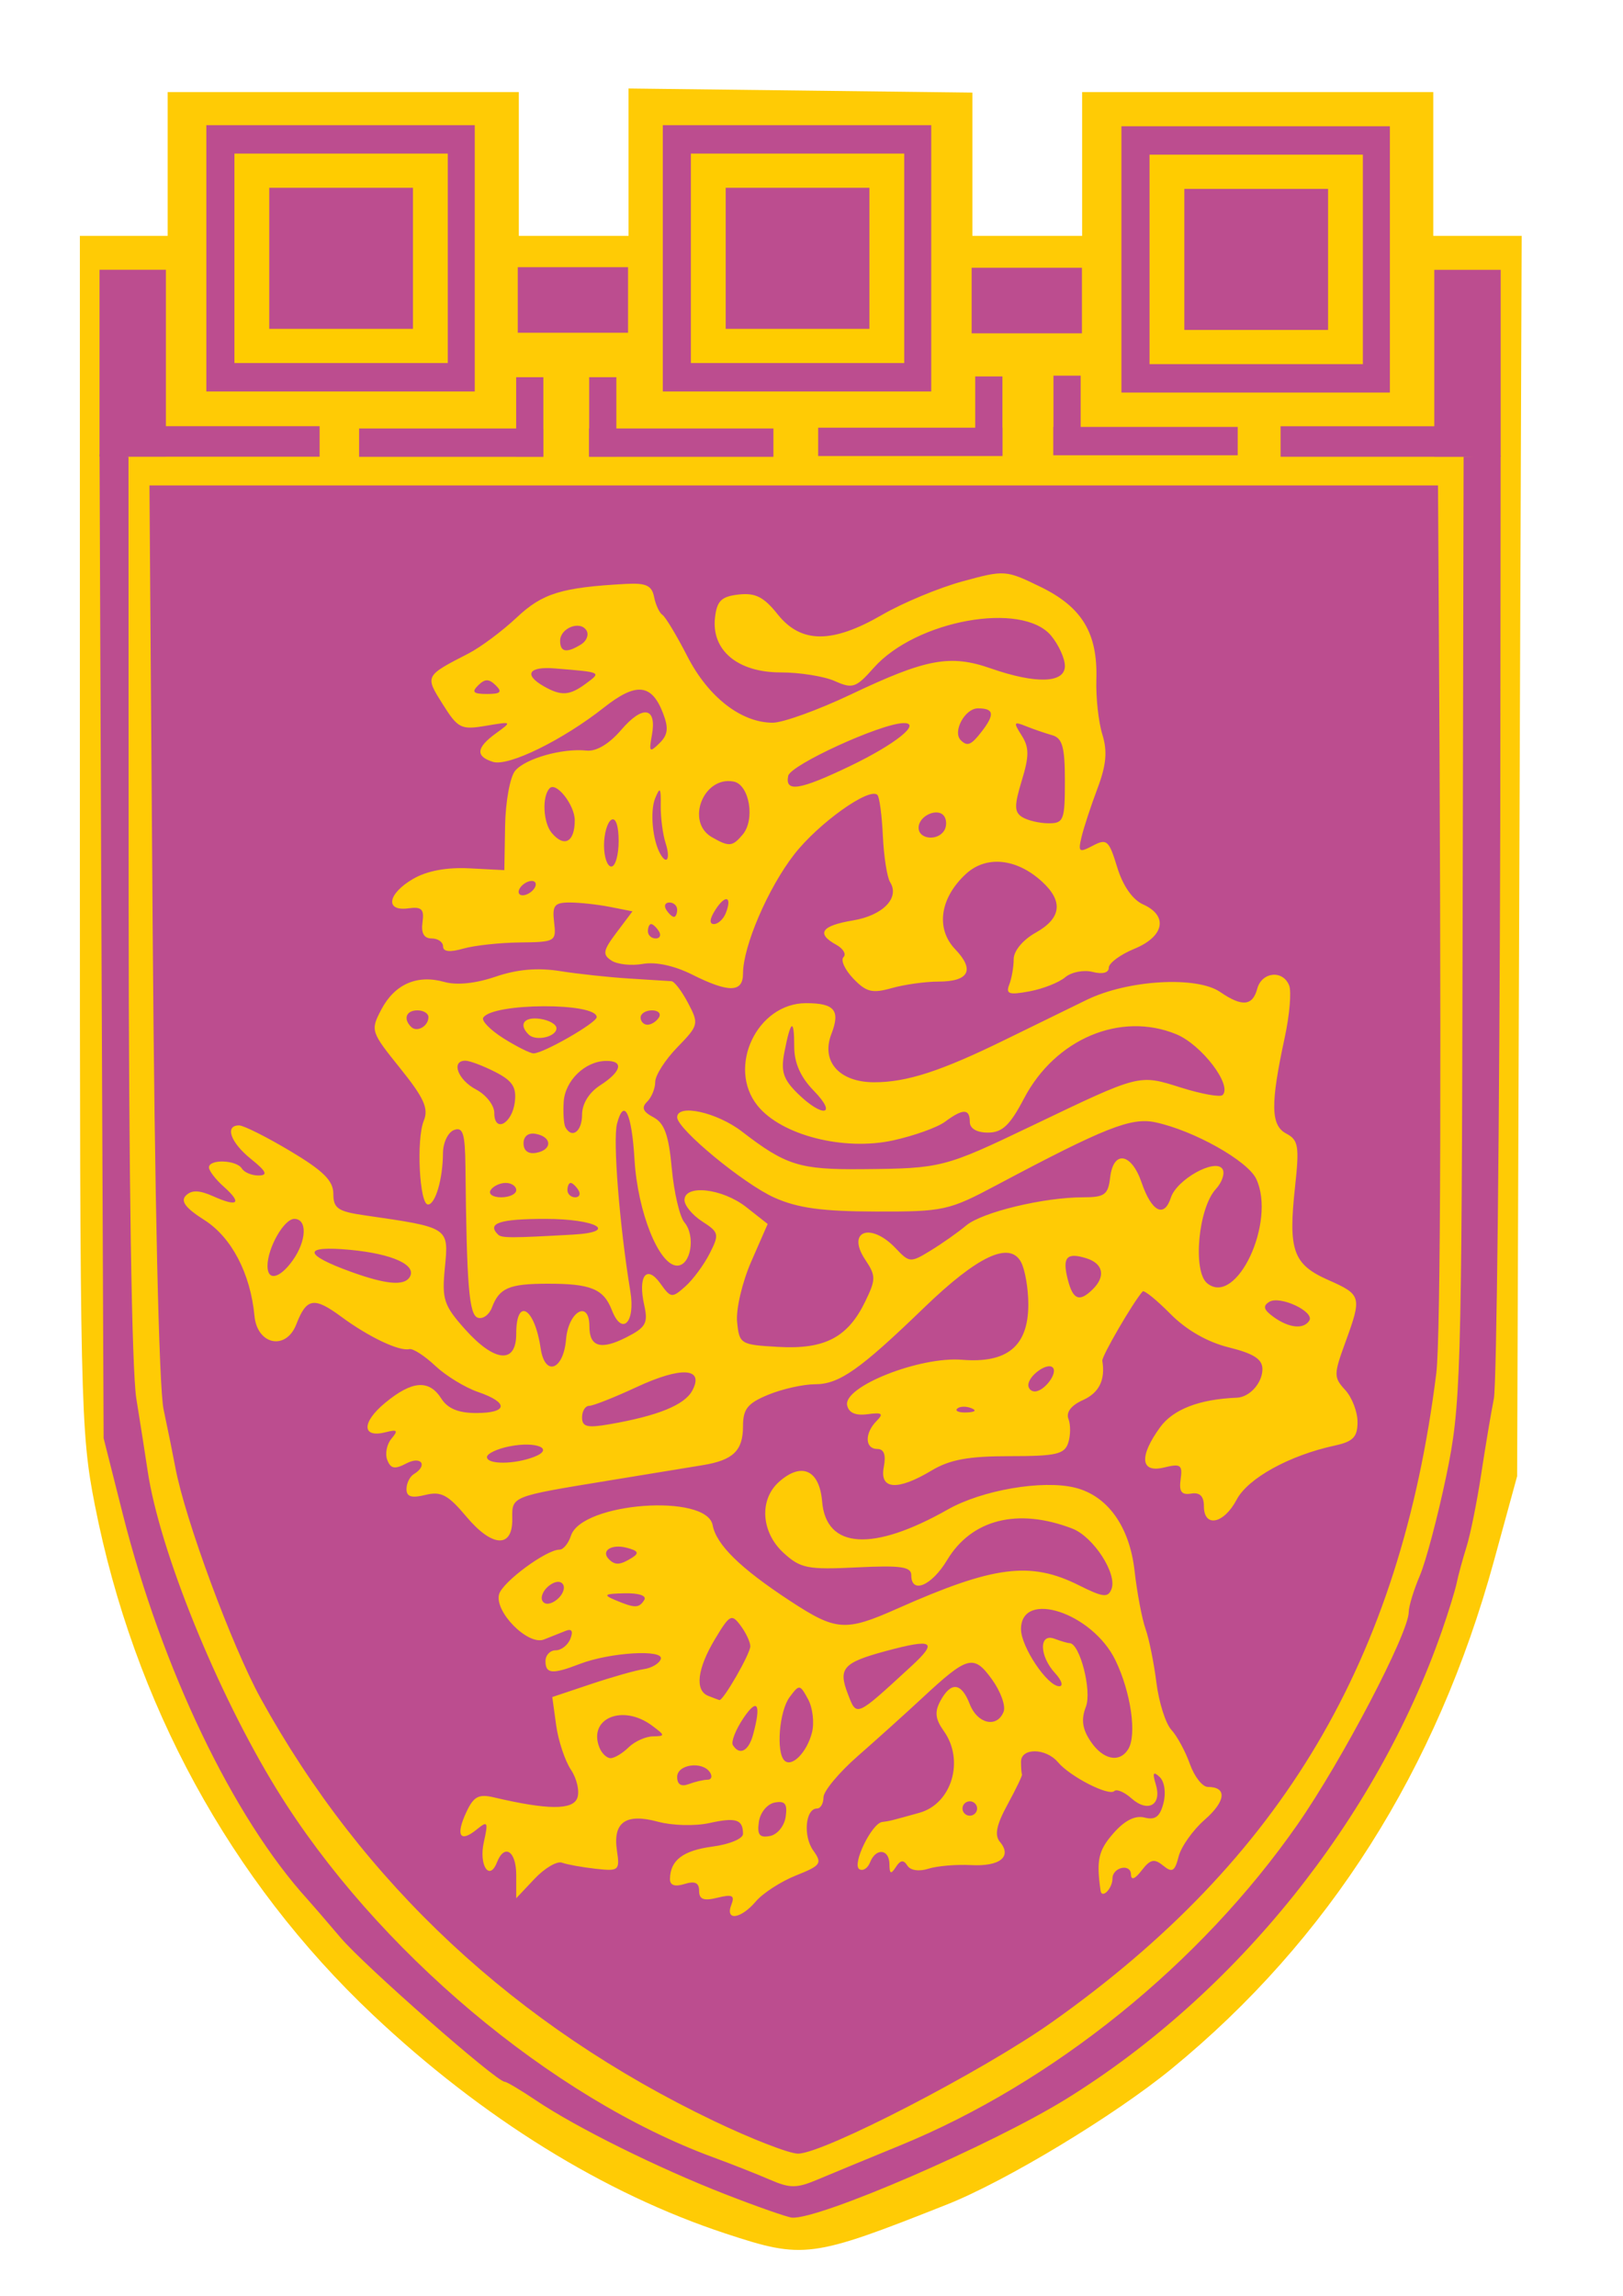 <?xml version="1.0" encoding="UTF-8" standalone="no"?>
<!-- Created with Inkscape (http://www.inkscape.org/) -->
<svg
   xmlns:dc="http://purl.org/dc/elements/1.1/"
   xmlns:cc="http://web.resource.org/cc/"
   xmlns:rdf="http://www.w3.org/1999/02/22-rdf-syntax-ns#"
   xmlns:svg="http://www.w3.org/2000/svg"
   xmlns="http://www.w3.org/2000/svg"
   xmlns:sodipodi="http://sodipodi.sourceforge.net/DTD/sodipodi-0.dtd"
   xmlns:inkscape="http://www.inkscape.org/namespaces/inkscape"
   width="744.094"
   height="1052.362"
   id="svg2"
   sodipodi:version="0.32"
   inkscape:version="0.44"
   sodipodi:docbase="/home/nick/Desktop"
   sodipodi:docname="veliko-tarnovo-coat-of-arms-2.svg">
  <defs
     id="defs4" />
  <sodipodi:namedview
     id="base"
     pagecolor="#ffffff"
     bordercolor="#666666"
     borderopacity="1.0"
     gridtolerance="10000"
     guidetolerance="10"
     objecttolerance="10"
     inkscape:pageopacity="0.0"
     inkscape:pageshadow="2"
     inkscape:zoom="0.35355339"
     inkscape:cx="240.89794"
     inkscape:cy="491.16619"
     inkscape:document-units="px"
     inkscape:current-layer="g2847"
     inkscape:window-width="1022"
     inkscape:window-height="692"
     inkscape:window-x="0"
     inkscape:window-y="25" />
  <g
     inkscape:label="Layer 1"
     inkscape:groupmode="layer"
     id="layer1">
    <g
       id="g2847"
       transform="matrix(3.354,0,0,3.296,-1065.169,-1221.353)">
      <path
         id="path2843"
         d="M 416.788,681.189 C 400.163,675.621 383.498,665.11 368.558,650.771 C 349.067,632.063 335.868,607.441 330.546,579.861 C 328.586,569.708 328.5,565.757 328.5,486.311 L 328.5,403.362 L 340.5,403.362 L 340.5,383.362 L 388.5,383.362 L 388.5,403.362 L 403.5,403.362 L 403.498,382.862 L 450.5,383.433 L 450.5,403.362 L 465.5,403.362 L 465.5,383.362 L 513.5,383.362 L 513.5,403.362 L 525.583,403.362 L 525.272,489.612 L 524.962,575.862 L 521.799,587.613 C 513.973,616.694 499.214,640.36 477.743,658.256 C 469.93,664.768 455.088,673.89 447,677.151 C 428.485,684.616 427.437,684.756 416.788,681.189 z "
         style="fill:#ffcb05;fill-opacity:1"
         sodipodi:nodetypes="cssccccccccccccccccccssc" />
      <path
         id="path2845"
         d="M 416.646,675.686 C 407.468,672.041 396.369,666.439 390.852,662.665 C 388.765,661.237 386.833,660.069 386.559,660.069 C 385.449,660.069 367.407,643.949 364.146,640.044 C 362.221,637.739 360.187,635.339 359.626,634.711 C 349.448,623.324 339.704,602.644 334.351,581.069 L 331.746,570.569 L 331.402,489.319 L 331.19,433.734 L 335.146,434.069 L 335.167,496.319 C 335.179,534.113 335.592,561.123 336.218,565.069 C 336.785,568.644 337.478,573.144 337.758,575.069 C 339.366,586.148 347.249,605.943 355.431,619.453 C 368.909,641.708 392.989,662.335 415.146,670.608 C 417.621,671.532 421.079,672.921 422.83,673.694 C 425.571,674.904 426.475,674.902 429.33,673.676 C 431.154,672.893 436.226,670.76 440.601,668.936 C 461.563,660.199 481.666,643.682 494.947,624.285 C 501.022,615.411 510.146,597.676 510.146,594.74 C 510.146,593.955 510.828,591.681 511.662,589.687 C 512.495,587.692 514.121,581.449 515.275,575.814 C 517.27,566.068 517.379,562.368 517.51,499.819 L 517.646,434.069 L 522.71,433.964 L 522.658,484.819 C 522.555,527.032 522.162,563.144 521.783,565.069 C 521.405,566.994 520.625,571.719 520.05,575.569 C 519.475,579.419 518.573,583.966 518.046,585.673 C 517.519,587.38 516.917,589.63 516.707,590.673 C 516.498,591.716 515.574,594.763 514.655,597.443 C 505.686,623.594 486.547,647.839 463.335,662.457 C 453.175,668.855 429.487,679.284 425.837,678.966 C 425.182,678.908 421.046,677.432 416.646,675.686 z M 415.194,665.539 C 388.094,652.349 367.144,632.48 353.216,606.757 C 349.288,599.501 342.863,581.822 341.555,574.666 C 341.243,572.963 340.517,569.319 339.942,566.569 C 339.31,563.548 338.72,537.134 338.453,499.819 L 338.011,438.069 L 514.146,438.069 L 514.221,450.319 C 514.634,517.762 514.526,556.577 513.91,561.569 C 509,601.422 492.871,629.109 461.339,651.813 C 451.89,658.616 430.135,670.069 426.661,670.069 C 425.473,670.069 420.313,668.031 415.194,665.539 z M 420.906,634.986 C 421.863,633.84 424.327,632.219 426.381,631.384 C 429.816,629.986 430.006,629.707 428.742,627.902 C 427.335,625.893 427.677,622.069 429.263,622.069 C 429.749,622.069 430.146,621.368 430.146,620.511 C 430.146,619.654 432.264,617.066 434.851,614.761 C 437.439,612.455 441.377,608.847 443.601,606.741 C 449.866,600.814 450.67,600.592 453.172,604.106 C 454.361,605.775 455.08,607.799 454.771,608.605 C 453.884,610.917 451.19,610.313 450.146,607.569 C 448.997,604.545 447.588,604.376 446.137,607.087 C 445.311,608.63 445.421,609.623 446.602,611.309 C 449.451,615.377 447.681,621.408 443.271,622.661 C 439.284,623.793 439.215,623.81 438.172,623.944 C 436.736,624.129 434.004,629.863 435.045,630.507 C 435.536,630.81 436.195,630.385 436.51,629.564 C 437.301,627.504 439.143,627.682 439.162,629.819 C 439.174,631.183 439.367,631.269 440.037,630.213 C 440.66,629.229 441.091,629.171 441.606,630.003 C 442.026,630.683 443.197,630.863 444.481,630.445 C 445.672,630.058 448.297,629.83 450.315,629.94 C 454.263,630.156 455.965,628.761 454.261,626.707 C 453.496,625.785 453.785,624.348 455.311,621.501 C 456.47,619.339 457.357,617.457 457.282,617.319 C 457.208,617.182 457.146,616.394 457.146,615.569 C 457.146,613.597 460.547,613.642 462.201,615.635 C 463.869,617.645 469.156,620.393 469.908,619.641 C 470.225,619.324 471.28,619.785 472.252,620.665 C 474.499,622.698 476.431,621.576 475.575,618.735 C 475.083,617.106 475.211,616.843 476.089,617.675 C 476.759,618.308 476.986,619.859 476.622,621.31 C 476.147,623.205 475.498,623.712 474.039,623.331 C 472.743,622.992 471.312,623.729 469.76,625.535 C 467.723,627.906 467.429,629.248 468.019,633.486 C 468.188,634.702 469.646,633.208 469.646,631.819 C 469.646,630.235 472.141,629.66 472.178,631.236 C 472.199,632.099 472.717,631.9 473.647,630.671 C 474.816,629.126 475.361,629.003 476.574,630.009 C 477.815,631.039 478.169,630.827 478.691,628.746 C 479.036,627.371 480.646,625.064 482.268,623.619 C 485.161,621.04 485.342,619.069 482.685,619.069 C 481.947,619.069 480.842,617.636 480.232,615.884 C 479.621,614.132 478.479,611.99 477.694,611.122 C 476.909,610.255 475.991,607.301 475.653,604.557 C 475.315,601.814 474.645,598.444 474.163,597.069 C 473.681,595.694 473.008,592.066 472.668,589.007 C 471.982,582.837 468.973,578.566 464.528,577.45 C 460.095,576.338 451.832,577.778 447.146,580.481 C 436.884,586.399 430.506,585.99 429.96,579.376 C 429.596,574.978 427.158,573.844 424.072,576.637 C 421.323,579.124 421.614,583.671 424.706,586.536 C 427.017,588.679 427.985,588.872 434.706,588.537 C 440.715,588.237 442.146,588.444 442.146,589.617 C 442.146,592.294 444.928,591.105 447.041,587.524 C 450.391,581.845 456.699,580.227 464.146,583.135 C 467.041,584.265 470.33,589.427 469.513,591.556 C 469.042,592.785 468.351,592.704 465.09,591.041 C 458.437,587.646 453.455,588.293 440.246,594.266 C 433.104,597.496 431.874,597.403 425.509,593.151 C 418.769,588.649 415.495,585.383 414.996,582.664 C 414.179,578.209 397.096,579.504 395.627,584.131 C 395.288,585.197 394.586,586.069 394.065,586.069 C 392.248,586.069 386.247,590.583 385.801,592.284 C 385.162,594.726 389.763,599.439 391.934,598.566 C 392.876,598.187 394.214,597.645 394.908,597.362 C 395.736,597.023 395.957,597.399 395.551,598.458 C 395.211,599.344 394.306,600.069 393.539,600.069 C 392.773,600.069 392.146,600.744 392.146,601.569 C 392.146,603.358 393.079,603.437 396.831,601.966 C 400.946,600.352 408.371,599.895 407.908,601.284 C 407.701,601.904 406.658,602.536 405.589,602.687 C 404.521,602.839 401.268,603.774 398.361,604.766 L 393.075,606.569 L 393.605,610.485 C 393.896,612.639 394.807,615.428 395.629,616.683 C 396.451,617.938 396.836,619.714 396.485,620.63 C 395.843,622.302 392.403,622.269 385.093,620.522 C 382.995,620.02 382.319,620.394 381.306,622.62 C 379.834,625.849 380.465,626.879 382.752,624.981 C 384.249,623.74 384.341,623.908 383.718,626.744 C 383.013,629.954 384.477,632.257 385.51,629.564 C 386.53,626.907 388.146,627.978 388.146,631.309 L 388.146,634.549 L 390.655,631.844 C 392.034,630.356 393.722,629.348 394.405,629.604 C 395.088,629.86 397.152,630.24 398.992,630.449 C 402.181,630.811 402.318,630.693 401.913,627.93 C 401.332,623.972 403.119,622.692 407.529,623.909 C 409.486,624.45 412.601,624.531 414.547,624.092 C 418.192,623.27 419.146,623.583 419.146,625.604 C 419.146,626.265 417.282,627.056 415.002,627.362 C 410.939,627.907 409.192,629.26 409.162,631.887 C 409.152,632.751 409.835,632.986 411.146,632.569 C 412.573,632.117 413.146,632.39 413.146,633.521 C 413.146,634.716 413.766,634.952 415.658,634.477 C 417.69,633.967 418.051,634.154 417.551,635.458 C 416.668,637.758 418.847,637.452 420.906,634.986 z M 421.315,623.918 C 421.499,622.625 422.46,621.435 423.478,621.241 C 424.895,620.97 425.234,621.417 424.978,623.22 C 424.794,624.514 423.833,625.704 422.815,625.898 C 421.398,626.168 421.059,625.721 421.315,623.918 z M 449.146,622.069 C 449.146,621.519 449.596,621.069 450.146,621.069 C 450.696,621.069 451.146,621.519 451.146,622.069 C 451.146,622.619 450.696,623.069 450.146,623.069 C 449.596,623.069 449.146,622.619 449.146,622.069 z M 410.146,617.676 C 410.146,615.911 413.639,615.439 414.646,617.069 C 414.986,617.619 414.825,618.069 414.287,618.069 C 413.75,618.069 412.598,618.342 411.728,618.676 C 410.69,619.075 410.146,618.731 410.146,617.676 z M 424.804,615.394 C 423.642,614.231 424.103,608.511 425.515,606.58 C 426.838,604.771 426.921,604.78 428.039,606.869 C 428.675,608.056 428.915,610.144 428.573,611.508 C 427.878,614.274 425.814,616.403 424.804,615.394 z M 399.508,613.569 C 397.952,609.514 402.705,607.512 406.705,610.537 C 408.527,611.916 408.535,612.008 406.825,612.037 C 405.823,612.055 404.329,612.744 403.504,613.569 C 402.679,614.394 401.572,615.069 401.044,615.069 C 400.516,615.069 399.825,614.394 399.508,613.569 z M 466.643,612.704 C 465.518,610.988 465.347,609.673 466.017,607.911 C 466.859,605.695 465.181,599.069 463.776,599.069 C 463.52,599.069 462.598,598.796 461.728,598.462 C 459.582,597.639 459.631,600.842 461.801,603.241 C 462.712,604.246 462.967,605.069 462.37,605.069 C 460.757,605.069 457.146,599.583 457.146,597.134 C 457.146,591.574 466.915,594.849 470.058,601.462 C 472.176,605.92 473.01,611.864 471.792,613.834 C 470.59,615.779 468.333,615.284 466.643,612.704 z M 417.762,613.257 C 417.486,612.81 418.132,611.123 419.197,609.507 C 421.128,606.578 421.667,607.524 420.516,611.819 C 419.905,614.099 418.679,614.739 417.762,613.257 z M 433.455,606.075 C 432.135,602.58 432.847,601.771 438.646,600.179 C 445.165,598.389 445.858,598.817 442.112,602.319 C 434.471,609.464 434.697,609.366 433.455,606.075 z M 414.396,606.407 C 412.529,605.653 412.881,602.633 415.319,598.502 C 417.335,595.084 417.586,594.95 418.819,596.636 C 419.549,597.634 420.145,598.928 420.143,599.51 C 420.139,600.563 416.417,607.141 415.911,606.99 C 415.766,606.947 415.084,606.684 414.396,606.407 z M 391.746,593.231 C 391.429,592.717 391.798,591.773 392.568,591.134 C 393.396,590.447 394.205,590.354 394.546,590.907 C 394.864,591.422 394.494,592.366 393.724,593.005 C 392.897,593.692 392.088,593.784 391.746,593.231 z M 401.646,593.069 C 399.98,592.353 400.198,592.198 402.955,592.14 C 404.922,592.098 406.014,592.475 405.646,593.069 C 404.926,594.235 404.359,594.235 401.646,593.069 z M 400.84,587.43 C 399.661,586.25 401.127,585.252 403.232,585.802 C 404.816,586.216 404.996,586.549 403.981,587.193 C 402.364,588.218 401.68,588.269 400.84,587.43 z M 387.607,581.792 C 387.561,578.625 387.397,578.692 400.646,576.484 C 406.146,575.567 411.996,574.592 413.646,574.318 C 417.807,573.625 419.146,572.305 419.146,568.896 C 419.146,566.499 419.776,565.704 422.614,564.518 C 424.522,563.721 427.386,563.069 428.979,563.069 C 432.294,563.069 435.093,561.071 443.9,552.414 C 451.206,545.233 455.576,543.135 457.14,546.058 C 457.694,547.092 458.146,549.75 458.146,551.965 C 458.146,557.75 455.285,560.181 449.086,559.663 C 443.307,559.18 432.861,563.383 433.379,565.982 C 433.59,567.038 434.524,567.457 436.171,567.233 C 438.173,566.961 438.407,567.143 437.396,568.183 C 435.741,569.887 435.803,572.069 437.508,572.069 C 438.421,572.069 438.712,572.893 438.391,574.569 C 437.786,577.735 440.237,577.921 444.921,575.066 C 447.415,573.545 449.959,573.069 455.603,573.069 C 461.946,573.069 463.097,572.802 463.602,571.21 C 463.926,570.188 463.939,568.693 463.63,567.888 C 463.276,566.965 464.006,565.999 465.608,565.269 C 467.823,564.26 468.69,562.474 468.261,559.806 C 468.16,559.184 472.46,551.661 473.774,550.159 C 473.972,549.934 475.671,551.333 477.551,553.268 C 479.739,555.521 482.619,557.203 485.558,557.943 C 488.954,558.798 490.146,559.582 490.146,560.961 C 490.146,562.885 488.4,564.87 486.646,564.939 C 481.536,565.14 477.938,566.553 476.153,569.06 C 473.242,573.148 473.475,575.455 476.715,574.641 C 478.965,574.077 479.245,574.281 478.965,576.283 C 478.726,577.996 479.085,578.496 480.396,578.275 C 481.588,578.075 482.146,578.634 482.146,580.025 C 482.146,583.059 484.87,582.505 486.623,579.115 C 488.163,576.137 493.841,572.954 500.042,571.592 C 502.541,571.043 503.146,570.405 503.146,568.319 C 503.146,566.893 502.388,564.889 501.461,563.864 C 499.88,562.118 499.881,561.709 501.466,557.286 C 503.768,550.863 503.704,550.624 499.125,548.56 C 494.337,546.4 493.658,544.457 494.604,535.62 C 495.21,529.964 495.07,529.099 493.406,528.208 C 491.273,527.067 491.225,524.13 493.19,514.869 C 493.855,511.734 494.131,508.471 493.804,507.619 C 492.954,505.404 490.055,505.703 489.436,508.069 C 488.808,510.471 487.35,510.601 484.376,508.518 C 481.161,506.266 471.763,506.824 466.146,509.599 C 463.671,510.822 458.721,513.284 455.146,515.07 C 446.238,519.519 441.57,521.069 437.077,521.069 C 432.309,521.069 429.778,518.169 431.224,514.364 C 432.476,511.071 431.668,510.069 427.762,510.069 C 421.07,510.069 416.92,518.97 421.122,524.311 C 424.365,528.434 432.917,530.663 439.684,529.148 C 442.541,528.509 445.726,527.344 446.762,526.559 C 449.204,524.711 450.146,524.714 450.146,526.569 C 450.146,527.5 451.089,528.069 452.63,528.069 C 454.582,528.069 455.636,527.054 457.559,523.319 C 461.827,515.033 470.747,511.204 478.366,514.388 C 481.829,515.835 486.062,521.487 484.702,522.847 C 484.376,523.173 481.825,522.709 479.032,521.816 C 473.199,519.95 473.533,519.864 458.636,527.121 C 446.656,532.957 446.274,533.057 435.48,533.155 C 426.886,533.233 425.022,532.641 419.003,527.925 C 415.573,525.237 410.146,524.022 410.146,525.942 C 410.146,527.569 419.242,535.21 423.456,537.123 C 426.634,538.566 429.982,539.031 437.313,539.047 C 446.581,539.068 447.263,538.916 453.813,535.371 C 468.591,527.374 472.196,525.922 475.501,526.636 C 480.761,527.773 488.158,532 489.309,534.528 C 492.044,540.529 486.578,552.332 482.596,549.027 C 480.586,547.359 481.376,538.578 483.775,535.927 C 484.637,534.975 485.048,533.719 484.688,533.136 C 483.732,531.589 478.439,534.573 477.632,537.113 C 476.72,539.989 474.999,539.085 473.626,535.009 C 472.233,530.871 469.772,530.476 469.33,534.319 C 469.054,536.715 468.578,537.069 465.629,537.069 C 460.242,537.069 451.824,539.136 449.646,540.994 C 448.546,541.932 446.366,543.497 444.801,544.47 C 442.039,546.188 441.897,546.179 440.012,544.155 C 436.584,540.476 433.24,541.755 435.854,545.746 C 437.326,547.993 437.325,548.471 435.842,551.582 C 433.467,556.562 430.312,558.236 423.987,557.875 C 418.792,557.578 418.638,557.483 418.338,554.39 C 418.169,552.641 419.04,548.863 420.274,545.994 L 422.518,540.777 L 419.582,538.428 C 416.333,535.828 411.146,535.229 411.146,537.454 C 411.146,538.216 412.242,539.557 413.58,540.434 C 415.865,541.931 415.927,542.203 414.587,544.887 C 413.803,546.459 412.303,548.522 411.255,549.471 C 409.442,551.112 409.276,551.092 407.852,549.059 C 405.97,546.372 404.754,548.006 405.639,552.034 C 406.196,554.573 405.879,555.156 403.183,556.55 C 399.704,558.35 398.146,557.874 398.146,555.01 C 398.146,551.276 395.281,552.901 394.957,556.819 C 394.6,561.132 392.059,562.046 391.484,558.069 C 390.663,552.383 388.146,550.876 388.146,556.069 C 388.146,560.299 385.188,560.02 381.138,555.407 C 378.252,552.12 377.971,551.252 378.386,546.927 C 378.936,541.207 379.056,541.287 367.396,539.572 C 363.77,539.038 363.146,538.6 363.146,536.58 C 363.146,534.765 361.777,533.382 357.266,530.642 C 354.031,528.677 350.881,527.069 350.266,527.069 C 348.258,527.069 349.086,529.445 351.896,531.746 C 353.992,533.462 354.244,534.006 352.955,534.033 C 352.025,534.053 350.986,533.619 350.646,533.069 C 349.897,531.857 346.146,531.727 346.146,532.914 C 346.146,533.379 347.049,534.576 348.153,535.575 C 350.724,537.902 350.132,538.475 346.749,536.934 C 344.834,536.062 343.788,536.027 343.004,536.812 C 342.22,537.596 342.925,538.552 345.527,540.235 C 349.234,542.632 351.818,547.668 352.367,553.569 C 352.743,557.606 356.686,558.411 358.083,554.736 C 359.484,551.051 360.505,550.878 364.247,553.689 C 367.983,556.495 372.149,558.509 373.541,558.182 C 374.034,558.067 375.621,559.108 377.07,560.496 C 378.518,561.883 381.153,563.524 382.925,564.142 C 387.162,565.619 387.028,567.069 382.655,567.069 C 380.246,567.069 378.776,566.449 377.914,565.069 C 376.231,562.375 373.914,562.553 370.22,565.66 C 366.977,568.39 367.029,570.595 370.316,569.735 C 371.896,569.322 372.041,569.491 371.092,570.635 C 370.449,571.41 370.191,572.744 370.52,573.6 C 370.99,574.826 371.543,574.927 373.132,574.077 C 375.177,572.983 376.111,574.355 374.146,575.569 C 373.596,575.909 373.146,576.844 373.146,577.647 C 373.146,578.718 373.836,578.934 375.728,578.459 C 377.872,577.921 378.824,578.435 381.343,581.492 C 384.865,585.765 387.666,585.899 387.607,581.792 z M 384.146,573.194 C 384.146,572.713 385.543,572.04 387.249,571.699 C 390.945,570.96 393.426,572.057 390.58,573.172 C 387.88,574.229 384.146,574.242 384.146,573.194 z M 397.146,567.681 C 397.146,566.794 397.584,566.069 398.119,566.069 C 398.654,566.069 401.574,564.894 404.607,563.458 C 410.739,560.555 413.912,560.771 412.197,563.974 C 411.133,565.963 407.475,567.47 400.896,568.63 C 397.841,569.169 397.146,568.993 397.146,567.681 z M 448.417,566.465 C 448.75,566.133 449.612,566.097 450.334,566.386 C 451.132,566.705 450.895,566.942 449.73,566.99 C 448.676,567.034 448.085,566.797 448.417,566.465 z M 458.146,563.192 C 458.146,561.888 460.729,559.985 461.48,560.736 C 462.23,561.486 460.327,564.069 459.024,564.069 C 458.541,564.069 458.146,563.674 458.146,563.192 z M 491.686,553.722 C 490.305,552.712 490.156,552.182 491.09,551.604 C 492.557,550.698 497.32,552.979 496.553,554.22 C 495.785,555.463 493.787,555.258 491.686,553.722 z M 463.545,548.523 C 462.762,545.403 463.369,544.688 466.071,545.545 C 468.393,546.282 468.754,548.062 466.946,549.869 C 465.134,551.682 464.25,551.332 463.545,548.523 z M 365.671,547.473 C 358.961,545.017 358.877,543.741 365.466,544.377 C 371.273,544.938 374.613,546.505 373.576,548.183 C 372.819,549.408 370.351,549.186 365.671,547.473 z M 354.146,546.616 C 354.146,544.113 356.407,540.069 357.807,540.069 C 359.615,540.069 359.5,543.119 357.59,545.847 C 355.812,548.384 354.146,548.757 354.146,546.616 z M 426.614,522.628 C 424.639,520.653 424.293,519.555 424.803,516.878 C 425.664,512.361 426.146,512.081 426.146,516.098 C 426.146,518.384 427.006,520.357 428.834,522.265 C 432.124,525.699 430.028,526.042 426.614,522.628 z M 403.751,550.201 C 402.262,540.98 401.335,529.107 401.927,526.819 C 402.881,523.13 403.937,525.34 404.315,531.819 C 404.744,539.15 407.677,546.569 410.146,546.569 C 412.022,546.569 412.699,542.44 411.132,540.552 C 410.489,539.777 409.716,536.409 409.412,533.065 C 408.989,528.401 408.404,526.742 406.896,525.936 C 405.46,525.167 405.229,524.586 406.039,523.777 C 406.648,523.168 407.146,521.926 407.146,521.018 C 407.146,520.109 408.505,517.944 410.166,516.206 C 413.089,513.148 413.136,512.95 411.64,510.058 C 410.791,508.414 409.769,507.045 409.371,507.015 C 408.972,506.984 406.396,506.819 403.646,506.647 C 400.896,506.476 396.621,506.009 394.146,505.61 C 391.059,505.113 388.289,505.357 385.322,506.386 C 382.588,507.335 380.009,507.604 378.313,507.117 C 374.604,506.053 371.534,507.42 369.711,510.944 C 368.203,513.86 368.256,514.029 372.269,519.106 C 375.552,523.258 376.196,524.715 375.507,526.429 C 374.469,529.011 374.918,538.069 376.085,538.069 C 377.094,538.069 378.114,534.512 378.133,530.926 C 378.14,529.473 378.821,528.024 379.646,527.708 C 380.868,527.239 381.157,528.193 381.204,532.851 C 381.373,549.397 381.697,553.414 382.896,553.816 C 383.583,554.047 384.45,553.411 384.823,552.402 C 385.826,549.688 387.15,549.102 392.315,549.085 C 398.332,549.065 400.09,549.791 401.221,552.766 C 402.598,556.386 404.447,554.511 403.751,550.201 z M 385.666,542.256 C 384.085,540.674 385.878,540.069 392.146,540.069 C 399.114,540.069 402.24,541.892 395.896,542.256 C 387.434,542.741 386.152,542.741 385.666,542.256 z M 384.646,536.069 C 384.986,535.519 385.913,535.069 386.705,535.069 C 387.498,535.069 388.146,535.519 388.146,536.069 C 388.146,536.619 387.22,537.069 386.087,537.069 C 384.955,537.069 384.307,536.619 384.646,536.069 z M 395.146,536.069 C 395.146,535.519 395.345,535.069 395.587,535.069 C 395.83,535.069 396.307,535.519 396.646,536.069 C 396.986,536.619 396.788,537.069 396.205,537.069 C 395.623,537.069 395.146,536.619 395.146,536.069 z M 389.146,529.569 C 389.146,528.566 389.802,528.049 390.825,528.246 C 393.055,528.675 393.103,530.454 390.896,530.879 C 389.802,531.09 389.146,530.599 389.146,529.569 z M 394.865,527.319 C 394.645,526.907 394.541,525.326 394.633,523.806 C 394.812,520.85 397.536,518.153 400.396,518.101 C 402.894,518.056 402.558,519.57 399.646,521.477 C 398.094,522.495 397.146,524.054 397.146,525.592 C 397.146,527.92 395.748,528.978 394.865,527.319 z M 385.146,525.322 C 385.146,524.269 384.021,522.805 382.646,522.069 C 380.16,520.739 379.192,518.069 381.196,518.069 C 381.773,518.069 383.601,518.77 385.257,519.626 C 387.622,520.849 388.201,521.745 387.957,523.799 C 387.595,526.849 385.146,528.175 385.146,525.322 z M 386.398,514.955 C 384.611,513.811 383.368,512.519 383.637,512.085 C 384.917,510.014 399.146,509.947 399.146,512.013 C 399.146,512.801 391.816,517.078 390.51,517.052 C 390.035,517.043 388.184,516.099 386.398,514.955 z M 393.646,513.556 C 393.646,513.013 392.634,512.425 391.396,512.25 C 389.205,511.938 388.435,513.025 389.848,514.437 C 390.822,515.411 393.646,514.756 393.646,513.556 z M 373.786,513.375 C 372.66,512.249 373.1,511.069 374.646,511.069 C 375.471,511.069 376.146,511.493 376.146,512.01 C 376.146,513.271 374.585,514.174 373.786,513.375 z M 405.146,512.069 C 405.146,511.519 405.848,511.069 406.705,511.069 C 407.563,511.069 407.986,511.519 407.646,512.069 C 407.307,512.619 406.605,513.069 406.087,513.069 C 405.57,513.069 405.146,512.619 405.146,512.069 z M 445.831,507.069 C 450.039,507.069 450.868,505.466 448.154,502.577 C 445.459,499.709 446.055,495.443 449.616,492.097 C 452.385,489.496 456.536,489.92 460.011,493.158 C 462.961,495.906 462.672,498.263 459.14,500.273 C 457.409,501.258 456.146,502.805 456.146,503.941 C 456.146,505.022 455.874,506.616 455.541,507.484 C 455.037,508.796 455.5,508.955 458.291,508.428 C 460.136,508.08 462.338,507.199 463.183,506.47 C 464.029,505.741 465.716,505.405 466.933,505.724 C 468.284,506.077 469.146,505.848 469.146,505.135 C 469.146,504.493 470.721,503.309 472.646,502.505 C 476.735,500.796 477.292,497.912 473.837,496.338 C 472.391,495.679 471.066,493.745 470.294,491.166 C 469.168,487.409 468.875,487.144 466.965,488.166 C 465.072,489.18 464.925,489.061 465.427,486.928 C 465.733,485.631 466.711,482.602 467.602,480.197 C 468.808,476.94 468.977,475.027 468.264,472.697 C 467.738,470.977 467.369,467.544 467.445,465.069 C 467.644,458.616 465.501,454.993 459.82,452.176 C 455.07,449.821 454.902,449.809 449.14,451.411 C 445.92,452.306 440.985,454.396 438.172,456.054 C 431.331,460.088 427.073,460.068 423.879,455.987 C 421.992,453.576 420.835,452.978 418.557,453.237 C 416.196,453.507 415.585,454.109 415.32,456.423 C 414.798,460.986 418.409,464.069 424.274,464.069 C 426.902,464.069 430.246,464.613 431.705,465.278 C 434.122,466.379 434.592,466.217 437.002,463.446 C 442.786,456.797 457.342,454.122 461.28,458.985 C 462.306,460.253 463.146,462.141 463.146,463.18 C 463.146,465.576 459.192,465.707 453.022,463.515 C 447.461,461.539 444.178,462.159 433.918,467.121 C 429.427,469.292 424.603,471.068 423.199,471.066 C 418.896,471.059 414.4,467.504 411.55,461.855 C 410.084,458.948 408.545,456.344 408.131,456.069 C 407.717,455.794 407.203,454.669 406.989,453.569 C 406.68,451.979 405.888,451.609 403.123,451.762 C 394.327,452.25 391.738,453.061 388.217,456.431 C 386.253,458.311 383.296,460.557 381.646,461.423 C 375.626,464.58 375.651,464.531 378.1,468.494 C 380.183,471.865 380.603,472.078 383.995,471.495 C 387.588,470.877 387.611,470.893 385.396,472.525 C 382.669,474.534 382.541,475.742 384.974,476.514 C 387.087,477.185 394.503,473.484 400.165,468.934 C 404.529,465.427 406.65,465.634 408.203,469.717 C 409,471.813 408.892,472.752 407.721,473.923 C 406.377,475.267 406.265,475.146 406.688,472.814 C 407.399,468.893 405.46,468.543 402.502,472.058 C 400.853,474.018 399.092,475.09 397.762,474.944 C 394.486,474.582 389.421,476.033 388.006,477.739 C 387.302,478.586 386.681,482.045 386.624,485.424 L 386.521,491.569 L 381.741,491.318 C 378.63,491.154 375.946,491.665 374.054,492.783 C 370.563,494.845 370.164,497.332 373.396,496.882 C 375.226,496.628 375.588,496.99 375.334,498.819 C 375.124,500.326 375.537,501.069 376.584,501.069 C 377.443,501.069 378.146,501.568 378.146,502.178 C 378.146,502.915 379.068,503.017 380.896,502.484 C 382.409,502.043 385.896,501.657 388.646,501.626 C 393.501,501.571 393.637,501.489 393.325,498.819 C 393.051,496.481 393.37,496.069 395.45,496.069 C 396.795,496.069 399.278,496.346 400.967,496.683 L 404.038,497.298 L 401.866,500.235 C 400.004,502.753 399.905,503.311 401.17,504.148 C 401.982,504.684 403.913,504.892 405.46,504.609 C 407.192,504.292 409.772,504.858 412.17,506.082 C 417.206,508.65 419.146,508.615 419.146,505.953 C 419.146,502.159 422.57,494.051 426.146,489.377 C 429.455,485.053 436.406,479.996 437.516,481.106 C 437.797,481.387 438.134,483.959 438.264,486.821 C 438.395,489.684 438.841,492.574 439.254,493.244 C 440.604,495.428 438.263,497.874 434.159,498.567 C 429.845,499.296 429.109,500.389 431.888,501.945 C 432.846,502.481 433.292,503.257 432.879,503.67 C 432.466,504.083 433.071,505.424 434.223,506.651 C 435.988,508.53 436.814,508.738 439.475,507.975 C 441.212,507.477 444.072,507.069 445.831,507.069 z M 406.146,500.069 C 406.146,499.519 406.345,499.069 406.587,499.069 C 406.83,499.069 407.307,499.519 407.646,500.069 C 407.986,500.619 407.788,501.069 407.205,501.069 C 406.623,501.069 406.146,500.619 406.146,500.069 z M 415.35,497.115 C 416.73,494.905 417.701,495.181 416.801,497.526 C 416.476,498.375 415.741,499.069 415.169,499.069 C 414.511,499.069 414.578,498.352 415.35,497.115 z M 408.646,497.069 C 408.307,496.519 408.505,496.069 409.087,496.069 C 409.67,496.069 410.146,496.519 410.146,497.069 C 410.146,497.619 409.948,498.069 409.705,498.069 C 409.463,498.069 408.986,497.619 408.646,497.069 z M 388.646,494.069 C 388.986,493.519 389.714,493.069 390.264,493.069 C 390.814,493.069 390.986,493.519 390.646,494.069 C 390.307,494.619 389.578,495.069 389.028,495.069 C 388.478,495.069 388.307,494.619 388.646,494.069 z M 400.146,488.128 C 400.146,486.511 400.596,484.909 401.146,484.569 C 401.742,484.201 402.146,485.392 402.146,487.51 C 402.146,489.468 401.696,491.069 401.146,491.069 C 400.596,491.069 400.146,489.746 400.146,488.128 z M 407.844,489.319 C 406.778,487.42 406.411,483.383 407.14,481.569 C 407.804,479.914 407.935,480.087 407.899,482.574 C 407.875,484.227 408.177,486.589 408.569,487.824 C 409.242,489.944 408.756,490.946 407.844,489.319 z M 393.01,486.405 C 391.814,484.964 391.644,481.294 392.72,480.177 C 393.623,479.239 396.146,482.521 396.146,484.633 C 396.146,487.661 394.721,488.467 393.01,486.405 z M 414.896,486.989 C 411.27,484.877 413.715,478.461 417.848,479.245 C 420.016,479.656 420.839,484.53 419.096,486.63 C 417.698,488.315 417.24,488.354 414.896,486.989 z M 443.146,485.676 C 443.146,483.981 445.851,482.782 446.673,484.113 C 446.999,484.639 446.986,485.519 446.646,486.069 C 445.722,487.564 443.146,487.275 443.146,485.676 z M 457.314,484.194 C 456.219,483.5 456.207,482.598 457.249,479.12 C 458.276,475.693 458.273,474.502 457.232,472.835 C 456.084,470.997 456.144,470.86 457.797,471.538 C 458.814,471.955 460.434,472.523 461.396,472.799 C 462.808,473.205 463.146,474.441 463.146,479.186 C 463.146,484.625 462.977,485.068 460.896,485.054 C 459.659,485.046 458.047,484.659 457.314,484.194 z M 425.323,478.454 C 425.625,476.948 437.837,471.243 441.019,471.122 C 443.7,471.019 440.032,474.041 433.764,477.099 C 426.873,480.461 424.857,480.785 425.323,478.454 z M 448.922,473.511 C 447.746,472.336 449.468,469.069 451.263,469.069 C 453.465,469.069 453.59,469.901 451.754,472.319 C 450.341,474.181 449.814,474.403 448.922,473.511 z M 382.946,465.869 C 383.88,464.936 384.413,464.936 385.346,465.869 C 386.28,466.803 386.013,467.069 384.146,467.069 C 382.28,467.069 382.013,466.803 382.946,465.869 z M 391.896,465.989 C 389.14,464.384 389.846,463.218 393.396,463.514 C 399.871,464.053 399.798,464.018 397.705,465.601 C 395.443,467.312 394.299,467.389 391.896,465.989 z M 394.146,459.676 C 394.146,457.906 396.867,456.808 397.743,458.225 C 398.106,458.812 397.783,459.686 397.025,460.166 C 395.042,461.421 394.146,461.269 394.146,459.676 z M 504.146,422.069 L 504.146,422.069 z "
         style="fill:#bc4d8f;fill-opacity:1"
         sodipodi:nodetypes="cssssccccccsssssssssssccccsssssssccsssccccsssccsssssssssssssssssssssssssssssssssssssssssssssssssssssssssssssssssssssscccssssssscccssssssssssssccsssccsssccsssccsssccssssccssssssssccssccssccssssccsssccssccssccssssssssssssssssssssssssssssssssssssssssssssssssssssssssssssssssssssssssssssssscccssssssssssssssssssssssssssssssssssssssssssccssccssssccssccssccssccssccssccssccsssccssssssssssssssssssssssssssccssccsssccsssccssccssssccssssccsssccssccssccsssccssssssssssssssssssssssssssssssssssssssssssssssssscccssssssssscccsssssssssssssccsssccssccsssccsssccsssccsssccssccssccssccssssssccssccssccssccssccssccc" />
      <rect
         style="opacity:1;fill:#bc4d8f;fill-opacity:1;fill-rule:evenodd;stroke:#fc0;stroke-width:0;stroke-linecap:round;stroke-linejoin:miter;stroke-miterlimit:4;stroke-dasharray:none;stroke-opacity:1"
         id="rect2851"
         width="15.076"
         height="9.118"
         x="450.398"
         y="407.795" />
      <rect
         style="opacity:1;fill:#bc4d8f;fill-opacity:1;fill-rule:evenodd;stroke:#fc0;stroke-width:0;stroke-linecap:round;stroke-linejoin:miter;stroke-miterlimit:4;stroke-dasharray:none;stroke-opacity:1"
         id="rect2853"
         width="15.076"
         height="9.118"
         x="388.356"
         y="407.714" />
      <rect
         style="opacity:1;fill:#bc4d8f;fill-opacity:1;fill-rule:evenodd;stroke:#fc0;stroke-width:0;stroke-linecap:round;stroke-linejoin:miter;stroke-miterlimit:4;stroke-dasharray:none;stroke-opacity:1"
         id="rect2855"
         width="21.934"
         height="21.558"
         x="353.185"
         y="395.998" />
      <rect
         style="opacity:1;fill:#bc4d8f;fill-opacity:1;fill-rule:evenodd;stroke:#fc0;stroke-width:0;stroke-linecap:round;stroke-linejoin:miter;stroke-miterlimit:4;stroke-dasharray:none;stroke-opacity:1"
         id="rect2857"
         width="21.934"
         height="21.558"
         x="478.18"
         y="396.157" />
      <g
         id="g2863">
        <rect
           y="430.146"
           x="366.668"
           height="3.944"
           width="25.197"
           id="rect2859"
           style="opacity:1;fill:#bc4d8f;fill-opacity:1;fill-rule:evenodd;stroke:#fc0;stroke-width:0;stroke-linecap:round;stroke-linejoin:miter;stroke-miterlimit:4;stroke-dasharray:none;stroke-opacity:1" />
        <rect
           y="423.016"
           x="388.137"
           height="11.036"
           width="3.718"
           id="rect2861"
           style="opacity:1;fill:#bc4d8f;fill-opacity:1;fill-rule:evenodd;stroke:#fc0;stroke-width:0;stroke-linecap:round;stroke-linejoin:miter;stroke-miterlimit:4;stroke-dasharray:none;stroke-opacity:1" />
      </g>
      <g
         id="g2867"
         transform="matrix(-1,0,0,1,789.971,-1.840497e-3)">
        <rect
           y="430.146"
           x="366.668"
           height="3.944"
           width="25.197"
           id="rect2869"
           style="opacity:1;fill:#bc4d8f;fill-opacity:1;fill-rule:evenodd;stroke:#fc0;stroke-width:0;stroke-linecap:round;stroke-linejoin:miter;stroke-miterlimit:4;stroke-dasharray:none;stroke-opacity:1" />
        <rect
           y="423.016"
           x="388.137"
           height="11.036"
           width="3.718"
           id="rect2871"
           style="opacity:1;fill:#bc4d8f;fill-opacity:1;fill-rule:evenodd;stroke:#fc0;stroke-width:0;stroke-linecap:round;stroke-linejoin:miter;stroke-miterlimit:4;stroke-dasharray:none;stroke-opacity:1" />
      </g>
      <g
         id="g2873"
         transform="translate(62.751,-0.109)">
        <rect
           y="430.146"
           x="366.668"
           height="3.944"
           width="25.197"
           id="rect2875"
           style="opacity:1;fill:#bc4d8f;fill-opacity:1;fill-rule:evenodd;stroke:#fc0;stroke-width:0;stroke-linecap:round;stroke-linejoin:miter;stroke-miterlimit:4;stroke-dasharray:none;stroke-opacity:1" />
        <rect
           y="423.016"
           x="388.137"
           height="11.036"
           width="3.718"
           id="rect2877"
           style="opacity:1;fill:#bc4d8f;fill-opacity:1;fill-rule:evenodd;stroke:#fc0;stroke-width:0;stroke-linecap:round;stroke-linejoin:miter;stroke-miterlimit:4;stroke-dasharray:none;stroke-opacity:1" />
      </g>
      <g
         id="g2879"
         transform="matrix(-1,0,0,1,853.437,-0.216)">
        <rect
           y="430.146"
           x="366.668"
           height="3.944"
           width="25.197"
           id="rect2881"
           style="opacity:1;fill:#bc4d8f;fill-opacity:1;fill-rule:evenodd;stroke:#fc0;stroke-width:0;stroke-linecap:round;stroke-linejoin:miter;stroke-miterlimit:4;stroke-dasharray:none;stroke-opacity:1" />
        <rect
           y="423.016"
           x="388.137"
           height="11.036"
           width="3.718"
           id="rect2883"
           style="opacity:1;fill:#bc4d8f;fill-opacity:1;fill-rule:evenodd;stroke:#fc0;stroke-width:0;stroke-linecap:round;stroke-linejoin:miter;stroke-miterlimit:4;stroke-dasharray:none;stroke-opacity:1" />
      </g>
      <g
         id="g3774">
        <rect
           y="387.965"
           x="408.181"
           height="37.032"
           width="36.694"
           id="rect2885"
           style="opacity:1;fill:#bc4d8f;fill-opacity:1;fill-rule:evenodd;stroke:#fc0;stroke-width:0;stroke-linecap:round;stroke-linejoin:miter;stroke-miterlimit:4;stroke-dasharray:none;stroke-opacity:1" />
        <rect
           y="394.293"
           x="414.4"
           height="24.375"
           width="24.404"
           id="rect2887"
           style="opacity:1;fill:#bc4d8f;fill-opacity:1;fill-rule:evenodd;stroke:#fc0;stroke-width:4.757;stroke-linecap:round;stroke-linejoin:miter;stroke-miterlimit:4;stroke-dasharray:none;stroke-opacity:1" />
      </g>
      <g
         id="g3778"
         transform="translate(62.693,0.152)">
        <rect
           y="387.965"
           x="408.181"
           height="37.032"
           width="36.694"
           id="rect3780"
           style="opacity:1;fill:#bc4d8f;fill-opacity:1;fill-rule:evenodd;stroke:#fc0;stroke-width:0;stroke-linecap:round;stroke-linejoin:miter;stroke-miterlimit:4;stroke-dasharray:none;stroke-opacity:1" />
        <rect
           y="394.293"
           x="414.4"
           height="24.375"
           width="24.404"
           id="rect3782"
           style="opacity:1;fill:#bc4d8f;fill-opacity:1;fill-rule:evenodd;stroke:#fc0;stroke-width:4.757;stroke-linecap:round;stroke-linejoin:miter;stroke-miterlimit:4;stroke-dasharray:none;stroke-opacity:1" />
      </g>
      <g
         id="g3784"
         transform="translate(-62.395,-1.283119e-5)">
        <rect
           y="387.965"
           x="408.181"
           height="37.032"
           width="36.694"
           id="rect3786"
           style="opacity:1;fill:#bc4d8f;fill-opacity:1;fill-rule:evenodd;stroke:#fc0;stroke-width:0;stroke-linecap:round;stroke-linejoin:miter;stroke-miterlimit:4;stroke-dasharray:none;stroke-opacity:1" />
        <rect
           y="394.293"
           x="414.4"
           height="24.375"
           width="24.404"
           id="rect3788"
           style="opacity:1;fill:#bc4d8f;fill-opacity:1;fill-rule:evenodd;stroke:#fc0;stroke-width:4.757;stroke-linecap:round;stroke-linejoin:miter;stroke-miterlimit:4;stroke-dasharray:none;stroke-opacity:1" />
      </g>
      <g
         id="g4679">
        <rect
           y="408.073"
           x="331.184"
           height="25.979"
           width="9.076"
           id="rect3790"
           style="opacity:1;fill:#bc4d8f;fill-opacity:1;fill-rule:evenodd;stroke:#fc0;stroke-width:0;stroke-linecap:square;stroke-linejoin:miter;stroke-miterlimit:4;stroke-dasharray:none;stroke-opacity:1" />
        <rect
           y="429.826"
           x="333.224"
           height="4.246"
           width="28.048"
           id="rect4677"
           style="opacity:1;fill:#bc4d8f;fill-opacity:1;fill-rule:evenodd;stroke:#fc0;stroke-width:0;stroke-linecap:square;stroke-linejoin:miter;stroke-miterlimit:4;stroke-dasharray:none;stroke-opacity:1" />
      </g>
      <g
         id="g4683"
         transform="matrix(-1,0,0,1,853.899,9.45318e-3)">
        <rect
           y="408.073"
           x="331.184"
           height="25.979"
           width="9.076"
           id="rect4685"
           style="opacity:1;fill:#bc4d8f;fill-opacity:1;fill-rule:evenodd;stroke:#fc0;stroke-width:0;stroke-linecap:square;stroke-linejoin:miter;stroke-miterlimit:4;stroke-dasharray:none;stroke-opacity:1" />
        <rect
           y="429.826"
           x="333.224"
           height="4.246"
           width="28.048"
           id="rect4687"
           style="opacity:1;fill:#bc4d8f;fill-opacity:1;fill-rule:evenodd;stroke:#fc0;stroke-width:0;stroke-linecap:square;stroke-linejoin:miter;stroke-miterlimit:4;stroke-dasharray:none;stroke-opacity:1" />
      </g>
    </g>
  </g>
</svg>
